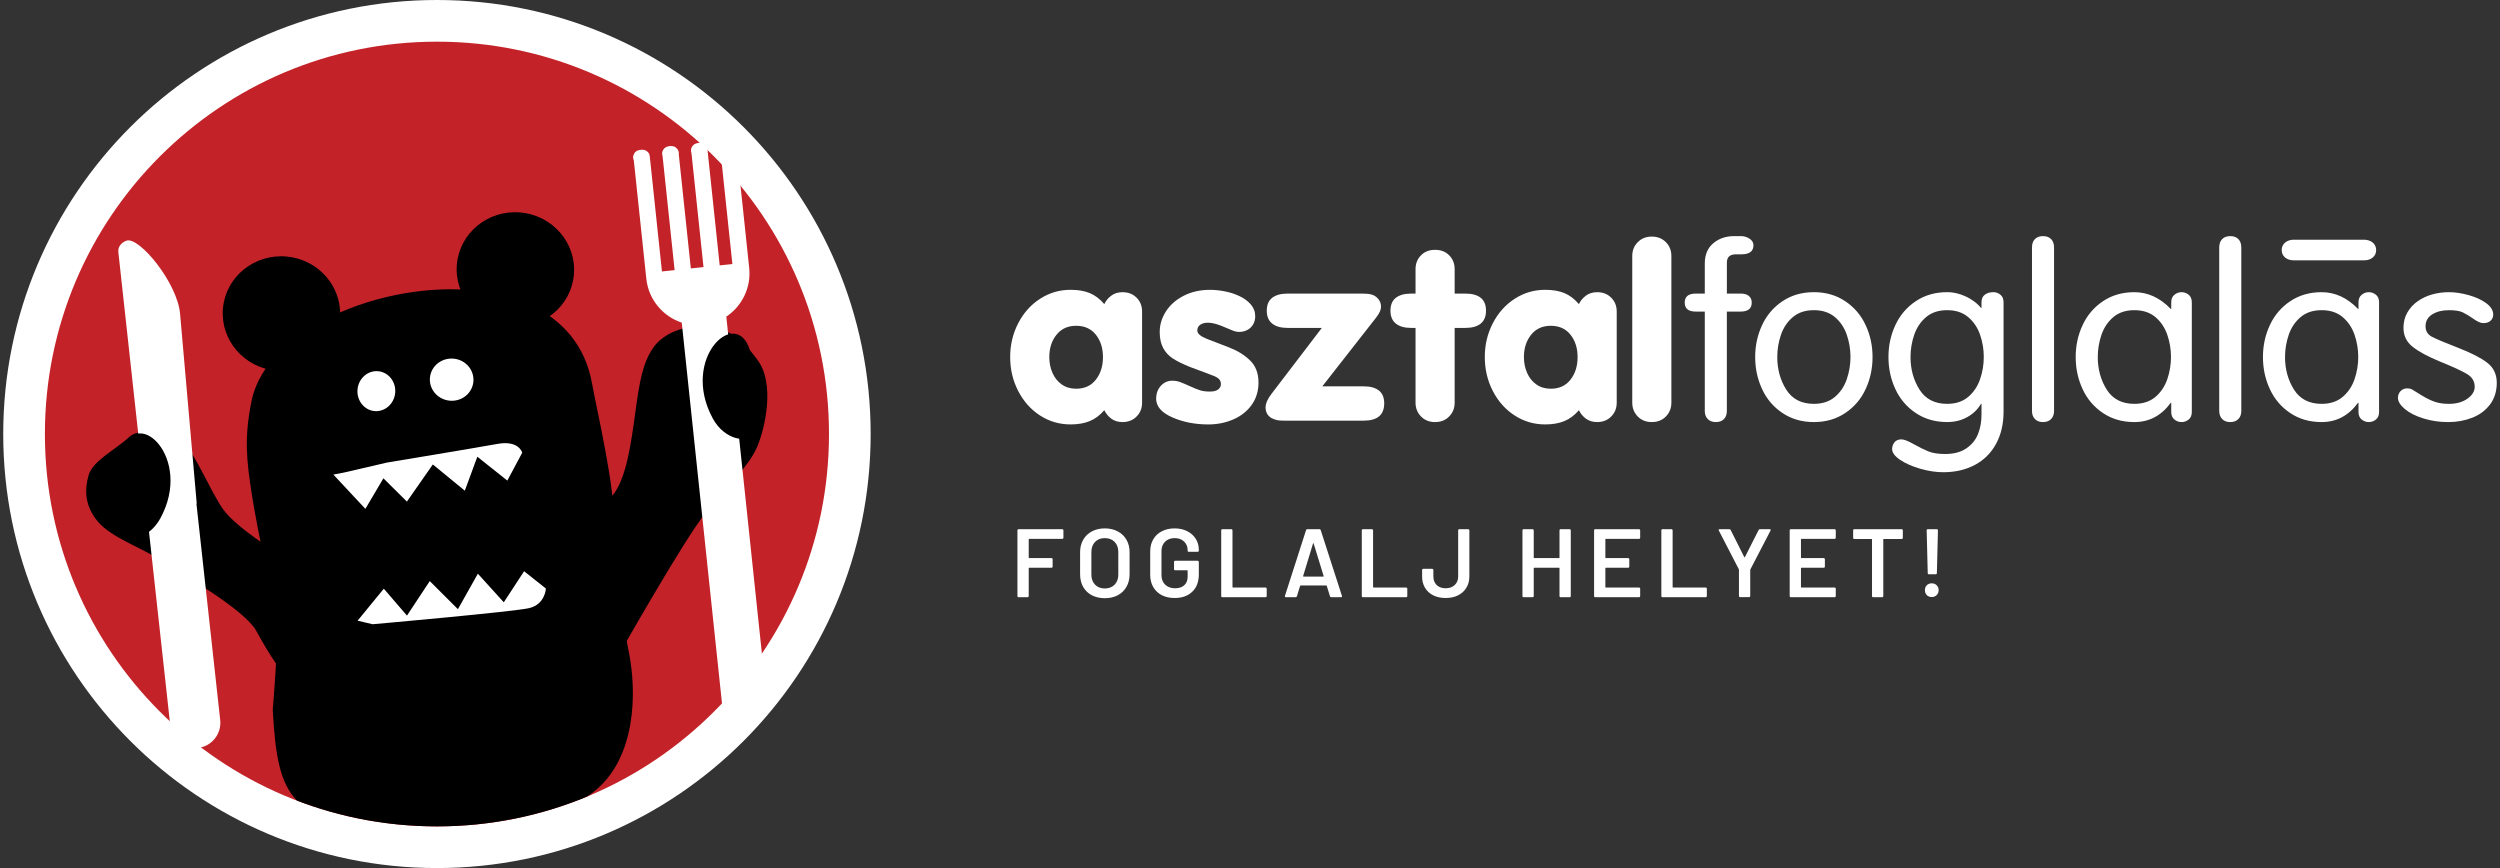 <svg width="360" height="125" viewBox="0 0 360 125" fill="none" xmlns="http://www.w3.org/2000/svg">
<rect x="0" y="0" width="360" height="125" fill="#333333" stroke="none"/>
<path d="M164.46 44.834V57.985C164.46 58.78 164.196 59.45 163.666 59.977C163.142 60.511 162.469 60.778 161.643 60.778C160.999 60.778 160.458 60.612 160.012 60.278C159.572 59.944 159.241 59.54 159.019 59.068C158.387 59.801 157.684 60.328 156.913 60.64C156.142 60.958 155.227 61.117 154.168 61.117C152.555 61.117 151.087 60.686 149.763 59.828C148.439 58.971 147.392 57.795 146.621 56.303C145.85 54.815 145.465 53.179 145.465 51.409C145.465 49.66 145.85 48.035 146.621 46.548C147.392 45.055 148.445 43.88 149.775 43.022C151.099 42.164 152.568 41.733 154.168 41.733C155.239 41.733 156.154 41.887 156.913 42.199C157.67 42.511 158.375 43.04 159.019 43.79C159.23 43.331 159.561 42.926 160.006 42.587C160.452 42.247 160.999 42.076 161.643 42.076C162.469 42.076 163.142 42.337 163.666 42.866C164.196 43.395 164.46 44.052 164.46 44.836V44.834ZM154.963 46.913C153.765 46.913 152.819 47.345 152.134 48.208C151.441 49.066 151.099 50.138 151.099 51.422C151.099 52.239 151.248 52.995 151.556 53.699C151.864 54.396 152.309 54.953 152.891 55.362C153.47 55.772 154.161 55.976 154.963 55.976C156.173 55.976 157.123 55.544 157.803 54.675C158.482 53.807 158.827 52.722 158.827 51.422C158.827 50.127 158.484 49.054 157.803 48.197C157.123 47.339 156.171 46.913 154.963 46.913ZM166.489 57.412C166.489 56.662 166.718 56.038 167.168 55.55C167.62 55.061 168.167 54.822 168.817 54.822C169.202 54.822 169.568 54.885 169.924 55.01C170.281 55.14 170.75 55.338 171.346 55.612C171.935 55.884 172.43 56.078 172.813 56.203C173.205 56.323 173.674 56.385 174.223 56.385C174.764 56.385 175.169 56.282 175.426 56.078C175.685 55.875 175.811 55.612 175.811 55.305C175.811 55.028 175.727 54.8 175.564 54.619C175.402 54.442 175.184 54.295 174.914 54.181C174.643 54.062 174.264 53.915 173.771 53.739C173.277 53.563 172.502 53.273 171.447 52.876C170.339 52.433 169.485 52.013 168.889 51.622C168.287 51.23 167.824 50.724 167.493 50.105C167.162 49.492 166.999 48.726 166.999 47.806C166.999 46.761 167.295 45.778 167.89 44.847C168.486 43.916 169.335 43.162 170.448 42.592C171.556 42.019 172.831 41.735 174.264 41.735C174.871 41.735 175.558 41.803 176.309 41.944C177.061 42.08 177.771 42.308 178.453 42.625C179.126 42.938 179.681 43.34 180.107 43.828C180.536 44.317 180.752 44.89 180.752 45.554C180.752 45.986 180.649 46.377 180.444 46.73C180.234 47.077 179.957 47.343 179.595 47.525C179.241 47.707 178.844 47.798 178.404 47.798C178.17 47.798 177.917 47.752 177.639 47.651C177.363 47.549 176.977 47.391 176.477 47.169C175.977 46.948 175.519 46.777 175.11 46.653C174.702 46.533 174.291 46.471 173.894 46.471C173.485 46.471 173.136 46.568 172.846 46.755C172.558 46.943 172.412 47.227 172.412 47.602C172.412 48.033 172.87 48.432 173.785 48.794C174.705 49.152 175.77 49.567 176.987 50.031C178.204 50.498 179.214 51.122 180.014 51.91C180.82 52.694 181.223 53.755 181.223 55.083C181.223 56.304 180.898 57.371 180.253 58.286C179.603 59.2 178.731 59.898 177.618 60.386C176.504 60.875 175.301 61.119 173.995 61.119C172.081 61.119 170.347 60.778 168.801 60.096C167.254 59.415 166.485 58.517 166.485 57.41L166.489 57.412ZM203.837 57.985V47.218H203.187C202.26 47.218 201.532 47.014 201.014 46.605C200.491 46.19 200.226 45.571 200.226 44.737C200.226 43.896 200.491 43.277 201.014 42.875C201.532 42.478 202.26 42.278 203.187 42.278H203.837V38.769C203.837 37.968 204.096 37.304 204.614 36.777C205.131 36.242 205.811 35.976 206.648 35.976C207.491 35.976 208.178 36.242 208.694 36.777C209.212 37.306 209.47 37.968 209.47 38.769V42.278H211.024C211.974 42.278 212.704 42.477 213.214 42.875C213.726 43.277 213.985 43.898 213.985 44.737C213.985 45.571 213.726 46.19 213.214 46.605C212.702 47.014 211.974 47.218 211.024 47.218H209.47V57.985C209.47 58.769 209.206 59.432 208.682 59.971C208.158 60.511 207.479 60.778 206.648 60.778C205.822 60.778 205.149 60.511 204.625 59.971C204.102 59.432 203.837 58.769 203.837 57.985ZM232.807 44.834V57.985C232.807 58.78 232.542 59.45 232.013 59.977C231.489 60.511 230.815 60.778 229.99 60.778C229.346 60.778 228.805 60.612 228.359 60.278C227.919 59.944 227.588 59.54 227.366 59.068C226.733 59.801 226.031 60.328 225.26 60.64C224.489 60.958 223.574 61.117 222.515 61.117C220.901 61.117 219.433 60.686 218.108 59.828C216.784 58.971 215.737 57.795 214.966 56.303C214.195 54.815 213.81 53.179 213.81 51.409C213.81 49.66 214.195 48.035 214.966 46.548C215.737 45.055 216.79 43.88 218.119 43.022C219.443 42.164 220.913 41.733 222.513 41.733C223.584 41.733 224.499 41.887 225.258 42.199C226.015 42.511 226.72 43.04 227.364 43.79C227.574 43.331 227.905 42.926 228.351 42.587C228.797 42.247 229.344 42.076 229.988 42.076C230.813 42.076 231.487 42.337 232.011 42.866C232.54 43.395 232.805 44.052 232.805 44.836L232.807 44.834ZM223.309 46.913C222.112 46.913 221.166 47.345 220.481 48.208C219.788 49.066 219.445 50.138 219.445 51.422C219.445 52.239 219.595 52.995 219.903 53.699C220.21 54.396 220.654 54.953 221.238 55.362C221.816 55.772 222.507 55.976 223.309 55.976C224.52 55.976 225.47 55.544 226.149 54.675C226.829 53.807 227.173 52.722 227.173 51.422C227.173 50.127 226.831 49.054 226.149 48.197C225.47 47.339 224.518 46.913 223.309 46.913ZM183.109 56.696L190.345 47.218H185.385C184.446 47.218 183.711 47.009 183.193 46.594C182.675 46.179 182.416 45.56 182.416 44.737C182.416 43.907 182.675 43.29 183.193 42.886C183.711 42.484 184.444 42.278 185.385 42.278H196.22C196.773 42.278 197.207 42.324 197.526 42.42C197.845 42.51 198.122 42.681 198.357 42.925C198.694 43.248 198.869 43.668 198.869 44.192C198.869 44.612 198.628 45.134 198.147 45.753L190.413 55.632H196.377C197.323 55.632 198.044 55.831 198.556 56.229C199.068 56.631 199.327 57.245 199.327 58.08C199.327 59.744 198.345 60.572 196.377 60.572H184.947C184.483 60.572 184.135 60.55 183.894 60.499C183.652 60.447 183.382 60.346 183.074 60.192C182.521 59.858 182.243 59.345 182.243 58.658C182.243 58.108 182.531 57.448 183.109 56.694V56.696ZM235.045 57.985V36.863C235.045 36.068 235.31 35.398 235.84 34.87C236.369 34.336 237.043 34.07 237.856 34.07C238.674 34.07 239.355 34.336 239.885 34.87C240.414 35.399 240.679 36.07 240.679 36.863V57.985C240.679 58.767 240.414 59.432 239.891 59.971C239.367 60.511 238.688 60.778 237.856 60.778C237.031 60.778 236.357 60.511 235.834 59.971C235.31 59.432 235.045 58.769 235.045 57.985Z" fill="white"/>
<path d="M248.666 44.867V59.182C248.666 59.67 248.528 60.056 248.251 60.346C247.975 60.636 247.584 60.778 247.078 60.778C246.583 60.778 246.194 60.631 245.91 60.335C245.627 60.045 245.489 59.659 245.489 59.182V44.867H244.183C243.124 44.867 242.6 44.436 242.6 43.573C242.6 42.71 243.124 42.278 244.183 42.278H245.489V37.946C245.489 36.692 245.892 35.721 246.706 35.034C247.52 34.347 248.524 34 249.727 34H250.696C251.142 34 251.557 34.125 251.931 34.369C252.31 34.613 252.497 34.931 252.497 35.317C252.497 36.185 251.919 36.622 250.77 36.622H249.976C249.104 36.622 248.67 37.019 248.67 37.82V42.276H250.661C251.179 42.276 251.57 42.39 251.841 42.618C252.112 42.846 252.25 43.163 252.25 43.571C252.25 44.434 251.72 44.866 250.661 44.866H248.67L248.666 44.867ZM252.746 51.409C252.746 49.767 253.077 48.235 253.745 46.809C254.407 45.383 255.388 44.236 256.682 43.373C257.977 42.504 259.482 42.073 261.197 42.073C262.912 42.073 264.416 42.504 265.711 43.373C267.005 44.236 267.986 45.383 268.648 46.809C269.316 48.233 269.647 49.767 269.647 51.409C269.647 53.061 269.316 54.606 268.648 56.036C267.986 57.467 267.005 58.614 265.711 59.477C264.416 60.346 262.912 60.778 261.197 60.778C259.482 60.778 257.977 60.346 256.682 59.477C255.388 58.614 254.407 57.468 253.745 56.036C253.077 54.606 252.746 53.061 252.746 51.409ZM255.925 51.398C255.925 53.175 256.359 54.742 257.22 56.11C258.086 57.472 259.41 58.154 261.199 58.154C262.421 58.154 263.426 57.825 264.214 57.166C265.002 56.501 265.575 55.656 265.935 54.611C266.291 53.566 266.47 52.499 266.47 51.398C266.47 50.301 266.289 49.234 265.935 48.2C265.575 47.161 265.002 46.316 264.214 45.652C263.426 44.992 262.421 44.664 261.199 44.664C259.976 44.664 258.972 44.992 258.183 45.652C257.395 46.316 256.822 47.161 256.462 48.2C256.108 49.234 255.927 50.301 255.927 51.398H255.925ZM288.512 43.54V59.279C288.512 61.046 288.152 62.59 287.435 63.907C286.719 65.229 285.703 66.241 284.389 66.944C283.071 67.647 281.555 68 279.838 68C278.779 68 277.665 67.829 276.503 67.495C275.341 67.155 274.371 66.729 273.608 66.211C272.849 65.695 272.466 65.177 272.466 64.667C272.466 64.303 272.581 63.975 272.802 63.69C273.024 63.413 273.363 63.27 273.807 63.27C274.175 63.27 274.757 63.497 275.565 63.951C276.371 64.399 277.075 64.751 277.689 65.001C278.302 65.251 279.11 65.376 280.108 65.376C281.354 65.376 282.372 65.104 283.161 64.559C283.949 64.019 284.51 63.327 284.84 62.485C285.171 61.65 285.335 60.737 285.335 59.749V58.154H285.263C284.794 58.954 284.132 59.595 283.277 60.067C282.429 60.539 281.465 60.776 280.394 60.776C278.674 60.776 277.169 60.344 275.874 59.476C274.58 58.613 273.599 57.467 272.937 56.034C272.269 54.604 271.938 53.059 271.938 51.407C271.938 49.765 272.269 48.233 272.937 46.807C273.599 45.382 274.58 44.234 275.874 43.371C277.169 42.502 278.674 42.071 280.394 42.071C281.039 42.071 281.689 42.179 282.333 42.4C282.983 42.622 283.556 42.904 284.054 43.252C284.56 43.591 284.957 43.955 285.263 44.342H285.335V43.531C285.335 43.037 285.497 42.668 285.827 42.429C286.153 42.19 286.555 42.071 287.038 42.071C287.412 42.071 287.755 42.19 288.054 42.434C288.362 42.679 288.512 43.048 288.512 43.536V43.54ZM275.113 51.398C275.113 53.175 275.547 54.742 276.413 56.11C277.274 57.472 278.603 58.154 280.392 58.154C281.615 58.154 282.619 57.825 283.408 57.166C284.196 56.501 284.768 55.656 285.129 54.611C285.491 53.566 285.664 52.499 285.664 51.398C285.664 50.301 285.489 49.234 285.129 48.2C284.768 47.161 284.196 46.316 283.408 45.652C282.619 44.992 281.615 44.664 280.392 44.664C279.164 44.664 278.16 44.992 277.371 45.652C276.583 46.316 276.011 47.161 275.65 48.2C275.296 49.234 275.115 50.301 275.115 51.398H275.113ZM295.783 35.631V59.184C295.783 59.661 295.644 60.047 295.362 60.337C295.08 60.633 294.689 60.779 294.194 60.779C293.702 60.779 293.31 60.633 293.026 60.337C292.744 60.047 292.606 59.661 292.606 59.184V35.631C292.606 35.12 292.744 34.722 293.026 34.433C293.308 34.143 293.7 34.002 294.194 34.002C294.689 34.002 295.08 34.143 295.362 34.433C295.644 34.724 295.783 35.12 295.783 35.631ZM315.621 43.54V59.314C315.621 59.803 315.471 60.172 315.163 60.416C314.856 60.66 314.513 60.779 314.139 60.779C313.76 60.779 313.423 60.655 313.115 60.41C312.808 60.166 312.658 59.797 312.658 59.309V58.008H312.586C311.231 59.854 309.487 60.779 307.349 60.779C305.629 60.779 304.124 60.348 302.829 59.479C301.541 58.616 300.56 57.47 299.898 56.038C299.23 54.608 298.899 53.063 298.899 51.41C298.899 49.769 299.23 48.237 299.898 46.81C300.56 45.385 301.541 44.238 302.829 43.375C304.124 42.506 305.629 42.074 307.349 42.074C309.286 42.074 311.033 42.875 312.586 44.482H312.658V43.534C312.658 43.057 312.808 42.701 313.115 42.449C313.423 42.199 313.76 42.074 314.139 42.074C314.513 42.074 314.856 42.194 315.163 42.438C315.471 42.682 315.621 43.051 315.621 43.54ZM302.078 51.398C302.078 53.175 302.512 54.742 303.373 56.11C304.239 57.472 305.562 58.154 307.351 58.154C308.574 58.154 309.578 57.825 310.367 57.166C311.155 56.501 311.727 55.656 312.088 54.611C312.444 53.566 312.623 52.499 312.623 51.398C312.623 50.301 312.442 49.234 312.088 48.2C311.727 47.161 311.155 46.316 310.367 45.652C309.578 44.992 308.574 44.664 307.351 44.664C306.129 44.664 305.124 44.992 304.336 45.652C303.548 46.316 302.975 47.161 302.615 48.2C302.259 49.234 302.08 50.301 302.08 51.398H302.078ZM322.747 35.631V59.184C322.747 59.661 322.609 60.047 322.327 60.337C322.045 60.633 321.653 60.779 321.159 60.779C320.666 60.779 320.275 60.633 319.991 60.337C319.709 60.047 319.57 59.661 319.57 59.184V35.631C319.57 35.12 319.709 34.722 319.991 34.433C320.273 34.143 320.665 34.002 321.159 34.002C321.653 34.002 322.045 34.143 322.327 34.433C322.609 34.724 322.747 35.12 322.747 35.631ZM342.586 43.54V59.314C342.586 59.803 342.436 60.172 342.128 60.416C341.821 60.66 341.478 60.779 341.104 60.779C340.725 60.779 340.388 60.655 340.08 60.41C339.773 60.166 339.623 59.797 339.623 59.309V58.008H339.551C338.196 59.854 336.452 60.779 334.314 60.779C332.594 60.779 331.089 60.348 329.794 59.479C328.506 58.616 327.524 57.47 326.863 56.038C326.195 54.608 325.864 53.063 325.864 51.41C325.864 49.769 326.195 48.237 326.863 46.81C327.524 45.385 328.506 44.238 329.794 43.375C331.089 42.506 332.594 42.074 334.314 42.074C336.253 42.074 337.997 42.875 339.551 44.482H339.623V43.534C339.623 43.057 339.773 42.701 340.08 42.449C340.388 42.199 340.725 42.074 341.104 42.074C341.478 42.074 341.821 42.194 342.128 42.438C342.436 42.682 342.586 43.051 342.586 43.54ZM329.043 51.398C329.043 53.175 329.477 54.742 330.337 56.11C331.204 57.472 332.527 58.154 334.316 58.154C335.539 58.154 336.543 57.825 337.332 57.166C338.12 56.501 338.692 55.656 339.052 54.611C339.409 53.566 339.588 52.499 339.588 51.398C339.588 50.301 339.407 49.234 339.052 48.2C338.692 47.161 338.12 46.316 337.332 45.652C336.543 44.992 335.539 44.664 334.316 44.664C333.094 44.664 332.089 44.992 331.301 45.652C330.513 46.316 329.94 47.161 329.58 48.2C329.226 49.234 329.045 50.301 329.045 51.398H329.043ZM346.099 47.212C346.099 46.401 346.28 45.674 346.646 45.027C347.006 44.381 347.507 43.83 348.134 43.386C348.766 42.943 349.463 42.612 350.234 42.398C351.005 42.181 351.805 42.074 352.642 42.074C353.534 42.074 354.483 42.216 355.496 42.501C356.506 42.778 357.349 43.171 358.019 43.659C358.686 44.153 359.023 44.699 359.023 45.301C359.023 45.654 358.897 45.947 358.649 46.181C358.402 46.414 358.048 46.528 357.579 46.528C357.224 46.528 356.759 46.324 356.189 45.92C355.611 45.516 355.099 45.204 354.655 44.989C354.209 44.772 353.541 44.666 352.644 44.666C351.694 44.666 350.892 44.864 350.248 45.268C349.603 45.664 349.278 46.239 349.278 46.983C349.278 47.67 349.586 48.175 350.193 48.492C350.806 48.816 352.066 49.344 353.968 50.083C355.869 50.821 357.271 51.543 358.18 52.246C359.083 52.957 359.535 53.91 359.535 55.12C359.535 56.341 359.21 57.38 358.566 58.243C357.915 59.101 357.061 59.742 355.99 60.157C354.925 60.572 353.769 60.781 352.535 60.781C351.277 60.781 350.086 60.605 348.965 60.252C347.84 59.905 346.954 59.452 346.292 58.895C345.636 58.339 345.305 57.805 345.305 57.294C345.305 56.908 345.432 56.578 345.685 56.317C345.938 56.056 346.245 55.926 346.611 55.926C346.931 55.926 347.184 55.988 347.388 56.113C347.587 56.233 348.032 56.505 348.725 56.936C349.418 57.362 350.055 57.674 350.639 57.867C351.217 58.06 351.885 58.157 352.638 58.157C353.72 58.157 354.612 57.907 355.311 57.408C356.01 56.908 356.358 56.341 356.358 55.698C356.358 54.898 355.979 54.279 355.213 53.836C354.448 53.388 353.179 52.802 351.404 52.083C349.634 51.355 348.305 50.641 347.425 49.941C346.541 49.243 346.101 48.334 346.101 47.216L346.099 47.212Z" fill="white"/>
<path d="M340.415 37.491H330.32C329.798 37.491 329.362 37.342 329.051 37.082C328.739 36.821 328.566 36.452 328.566 36.009C328.566 35.721 328.638 35.466 328.784 35.238C328.93 35.014 329.138 34.839 329.403 34.711C329.67 34.584 330.001 34.518 330.318 34.518H340.413C340.73 34.518 341.075 34.595 341.328 34.711C341.581 34.827 341.815 35.027 341.947 35.243C342.08 35.46 342.165 35.724 342.165 36.007C342.165 36.452 342.006 36.808 341.68 37.08C341.355 37.352 340.933 37.489 340.411 37.489L340.415 37.491Z" fill="white"/>
<path d="M153.133 77.432C153.133 77.479 153.114 77.521 153.077 77.558C153.049 77.586 153.012 77.6 152.965 77.6H148.205C148.158 77.6 148.135 77.623 148.135 77.67V80.288C148.135 80.335 148.158 80.358 148.205 80.358H151.411C151.458 80.358 151.495 80.377 151.523 80.414C151.56 80.442 151.579 80.479 151.579 80.526V81.59C151.579 81.637 151.56 81.679 151.523 81.716C151.495 81.744 151.458 81.758 151.411 81.758H148.205C148.158 81.758 148.135 81.781 148.135 81.828V85.832C148.135 85.879 148.116 85.921 148.079 85.958C148.051 85.986 148.014 86 147.967 86H146.679C146.632 86 146.59 85.986 146.553 85.958C146.525 85.921 146.511 85.879 146.511 85.832V76.368C146.511 76.321 146.525 76.284 146.553 76.256C146.59 76.219 146.632 76.2 146.679 76.2H152.965C153.012 76.2 153.049 76.219 153.077 76.256C153.114 76.284 153.133 76.321 153.133 76.368V77.432ZM159.09 86.14C158.39 86.14 157.77 86 157.228 85.72C156.687 85.431 156.267 85.025 155.968 84.502C155.679 83.979 155.534 83.377 155.534 82.696V79.504C155.534 78.832 155.684 78.239 155.982 77.726C156.281 77.203 156.696 76.802 157.228 76.522C157.77 76.233 158.39 76.088 159.09 76.088C159.8 76.088 160.42 76.233 160.952 76.522C161.494 76.802 161.914 77.203 162.212 77.726C162.511 78.239 162.66 78.832 162.66 79.504V82.696C162.66 83.377 162.511 83.979 162.212 84.502C161.914 85.025 161.494 85.431 160.952 85.72C160.42 86 159.8 86.14 159.09 86.14ZM159.09 84.74C159.678 84.74 160.15 84.558 160.504 84.194C160.859 83.83 161.036 83.349 161.036 82.752V79.49C161.036 78.883 160.859 78.398 160.504 78.034C160.15 77.67 159.678 77.488 159.09 77.488C158.512 77.488 158.045 77.67 157.69 78.034C157.336 78.398 157.158 78.883 157.158 79.49V82.752C157.158 83.349 157.336 83.83 157.69 84.194C158.045 84.558 158.512 84.74 159.09 84.74ZM169.144 86.112C168.444 86.112 167.828 85.977 167.296 85.706C166.764 85.426 166.353 85.034 166.064 84.53C165.774 84.026 165.63 83.447 165.63 82.794V79.406C165.63 78.743 165.774 78.165 166.064 77.67C166.353 77.166 166.764 76.779 167.296 76.508C167.828 76.228 168.444 76.088 169.144 76.088C169.834 76.088 170.441 76.223 170.964 76.494C171.496 76.765 171.906 77.133 172.196 77.6C172.485 78.067 172.63 78.594 172.63 79.182V79.294C172.63 79.341 172.611 79.383 172.574 79.42C172.546 79.448 172.508 79.462 172.462 79.462H171.188C171.141 79.462 171.099 79.448 171.062 79.42C171.034 79.383 171.02 79.341 171.02 79.294V79.224C171.02 78.72 170.847 78.305 170.502 77.978C170.166 77.651 169.713 77.488 169.144 77.488C168.574 77.488 168.117 77.661 167.772 78.006C167.426 78.342 167.254 78.79 167.254 79.35V82.85C167.254 83.41 167.436 83.863 167.8 84.208C168.164 84.544 168.635 84.712 169.214 84.712C169.774 84.712 170.212 84.567 170.53 84.278C170.856 83.979 171.02 83.573 171.02 83.06V82.192C171.02 82.145 170.996 82.122 170.95 82.122H169.228C169.181 82.122 169.139 82.108 169.102 82.08C169.074 82.043 169.06 82.001 169.06 81.954V80.918C169.06 80.871 169.074 80.834 169.102 80.806C169.139 80.769 169.181 80.75 169.228 80.75H172.462C172.508 80.75 172.546 80.769 172.574 80.806C172.611 80.834 172.63 80.871 172.63 80.918V82.71C172.63 83.783 172.312 84.619 171.678 85.216C171.052 85.813 170.208 86.112 169.144 86.112ZM176.022 86C175.975 86 175.933 85.986 175.896 85.958C175.868 85.921 175.854 85.879 175.854 85.832V76.368C175.854 76.321 175.868 76.284 175.896 76.256C175.933 76.219 175.975 76.2 176.022 76.2H177.31C177.356 76.2 177.394 76.219 177.422 76.256C177.459 76.284 177.478 76.321 177.478 76.368V84.53C177.478 84.577 177.501 84.6 177.548 84.6H182.238C182.284 84.6 182.322 84.619 182.35 84.656C182.387 84.684 182.406 84.721 182.406 84.768V85.832C182.406 85.879 182.387 85.921 182.35 85.958C182.322 85.986 182.284 86 182.238 86H176.022ZM191.697 86C191.603 86 191.543 85.953 191.515 85.86L191.053 84.362C191.034 84.325 191.011 84.306 190.983 84.306H187.287C187.259 84.306 187.235 84.325 187.217 84.362L186.755 85.86C186.727 85.953 186.666 86 186.573 86H185.173C185.117 86 185.075 85.986 185.047 85.958C185.019 85.921 185.014 85.869 185.033 85.804L188.071 76.34C188.099 76.247 188.159 76.2 188.253 76.2H190.003C190.096 76.2 190.157 76.247 190.185 76.34L193.237 85.804C193.246 85.823 193.251 85.846 193.251 85.874C193.251 85.958 193.199 86 193.097 86H191.697ZM187.651 82.948C187.641 83.004 187.66 83.032 187.707 83.032H190.549C190.605 83.032 190.623 83.004 190.605 82.948L189.163 78.258C189.153 78.221 189.139 78.202 189.121 78.202C189.102 78.202 189.088 78.221 189.079 78.258L187.651 82.948ZM196.267 86C196.22 86 196.178 85.986 196.141 85.958C196.113 85.921 196.099 85.879 196.099 85.832V76.368C196.099 76.321 196.113 76.284 196.141 76.256C196.178 76.219 196.22 76.2 196.267 76.2H197.555C197.602 76.2 197.639 76.219 197.667 76.256C197.704 76.284 197.723 76.321 197.723 76.368V84.53C197.723 84.577 197.746 84.6 197.793 84.6H202.483C202.53 84.6 202.567 84.619 202.595 84.656C202.632 84.684 202.651 84.721 202.651 84.768V85.832C202.651 85.879 202.632 85.921 202.595 85.958C202.567 85.986 202.53 86 202.483 86H196.267ZM208.185 86.112C207.504 86.112 206.906 85.986 206.393 85.734C205.88 85.473 205.483 85.109 205.203 84.642C204.923 84.175 204.783 83.634 204.783 83.018V82.08C204.783 82.033 204.797 81.996 204.825 81.968C204.862 81.931 204.904 81.912 204.951 81.912H206.239C206.286 81.912 206.323 81.931 206.351 81.968C206.388 81.996 206.407 82.033 206.407 82.08V83.018C206.407 83.522 206.566 83.933 206.883 84.25C207.21 84.558 207.644 84.712 208.185 84.712C208.708 84.712 209.137 84.558 209.473 84.25C209.809 83.933 209.977 83.522 209.977 83.018V76.368C209.977 76.321 209.991 76.284 210.019 76.256C210.056 76.219 210.098 76.2 210.145 76.2H211.419C211.466 76.2 211.503 76.219 211.531 76.256C211.568 76.284 211.587 76.321 211.587 76.368V83.018C211.587 83.634 211.442 84.175 211.153 84.642C210.873 85.109 210.472 85.473 209.949 85.734C209.436 85.986 208.848 86.112 208.185 86.112ZM224.568 76.368C224.568 76.321 224.582 76.284 224.61 76.256C224.648 76.219 224.69 76.2 224.736 76.2H226.024C226.071 76.2 226.108 76.219 226.136 76.256C226.174 76.284 226.192 76.321 226.192 76.368V85.832C226.192 85.879 226.174 85.921 226.136 85.958C226.108 85.986 226.071 86 226.024 86H224.736C224.69 86 224.648 85.986 224.61 85.958C224.582 85.921 224.568 85.879 224.568 85.832V81.828C224.568 81.781 224.545 81.758 224.498 81.758H220.928C220.882 81.758 220.858 81.781 220.858 81.828V85.832C220.858 85.879 220.84 85.921 220.802 85.958C220.774 85.986 220.737 86 220.69 86H219.402C219.356 86 219.314 85.986 219.276 85.958C219.248 85.921 219.234 85.879 219.234 85.832V76.368C219.234 76.321 219.248 76.284 219.276 76.256C219.314 76.219 219.356 76.2 219.402 76.2H220.69C220.737 76.2 220.774 76.219 220.802 76.256C220.84 76.284 220.858 76.321 220.858 76.368V80.288C220.858 80.335 220.882 80.358 220.928 80.358H224.498C224.545 80.358 224.568 80.335 224.568 80.288V76.368ZM236.185 77.432C236.185 77.479 236.166 77.521 236.129 77.558C236.101 77.586 236.063 77.6 236.017 77.6H231.243C231.196 77.6 231.173 77.623 231.173 77.67V80.288C231.173 80.335 231.196 80.358 231.243 80.358H234.449C234.495 80.358 234.533 80.377 234.561 80.414C234.598 80.442 234.617 80.479 234.617 80.526V81.59C234.617 81.637 234.598 81.679 234.561 81.716C234.533 81.744 234.495 81.758 234.449 81.758H231.243C231.196 81.758 231.173 81.781 231.173 81.828V84.53C231.173 84.577 231.196 84.6 231.243 84.6H236.017C236.063 84.6 236.101 84.619 236.129 84.656C236.166 84.684 236.185 84.721 236.185 84.768V85.832C236.185 85.879 236.166 85.921 236.129 85.958C236.101 85.986 236.063 86 236.017 86H229.717C229.67 86 229.628 85.986 229.591 85.958C229.563 85.921 229.549 85.879 229.549 85.832V76.368C229.549 76.321 229.563 76.284 229.591 76.256C229.628 76.219 229.67 76.2 229.717 76.2H236.017C236.063 76.2 236.101 76.219 236.129 76.256C236.166 76.284 236.185 76.321 236.185 76.368V77.432ZM239.402 86C239.355 86 239.313 85.986 239.276 85.958C239.248 85.921 239.234 85.879 239.234 85.832V76.368C239.234 76.321 239.248 76.284 239.276 76.256C239.313 76.219 239.355 76.2 239.402 76.2H240.69C240.736 76.2 240.774 76.219 240.802 76.256C240.839 76.284 240.858 76.321 240.858 76.368V84.53C240.858 84.577 240.881 84.6 240.928 84.6H245.618C245.664 84.6 245.702 84.619 245.73 84.656C245.767 84.684 245.786 84.721 245.786 84.768V85.832C245.786 85.879 245.767 85.921 245.73 85.958C245.702 85.986 245.664 86 245.618 86H239.402ZM250.577 85.986C250.531 85.986 250.489 85.972 250.451 85.944C250.423 85.907 250.409 85.865 250.409 85.818V82.066C250.409 82.029 250.405 82.001 250.395 81.982L247.511 76.396C247.493 76.359 247.483 76.331 247.483 76.312C247.483 76.237 247.535 76.2 247.637 76.2H249.023C249.117 76.2 249.182 76.242 249.219 76.326L251.179 80.232C251.207 80.269 251.235 80.269 251.263 80.232L253.237 76.326C253.284 76.242 253.349 76.2 253.433 76.2H254.834C254.899 76.2 254.941 76.219 254.96 76.256C254.987 76.293 254.987 76.34 254.96 76.396L252.061 81.982C252.043 82.019 252.033 82.047 252.033 82.066V85.818C252.033 85.865 252.015 85.907 251.977 85.944C251.949 85.972 251.912 85.986 251.865 85.986H250.577ZM264.351 77.432C264.351 77.479 264.333 77.521 264.295 77.558C264.267 77.586 264.23 77.6 264.183 77.6H259.409C259.363 77.6 259.339 77.623 259.339 77.67V80.288C259.339 80.335 259.363 80.358 259.409 80.358H262.615C262.662 80.358 262.699 80.377 262.727 80.414C262.765 80.442 262.783 80.479 262.783 80.526V81.59C262.783 81.637 262.765 81.679 262.727 81.716C262.699 81.744 262.662 81.758 262.615 81.758H259.409C259.363 81.758 259.339 81.781 259.339 81.828V84.53C259.339 84.577 259.363 84.6 259.409 84.6H264.183C264.23 84.6 264.267 84.619 264.295 84.656C264.333 84.684 264.351 84.721 264.351 84.768V85.832C264.351 85.879 264.333 85.921 264.295 85.958C264.267 85.986 264.23 86 264.183 86H257.883C257.837 86 257.795 85.986 257.757 85.958C257.729 85.921 257.715 85.879 257.715 85.832V76.368C257.715 76.321 257.729 76.284 257.757 76.256C257.795 76.219 257.837 76.2 257.883 76.2H264.183C264.23 76.2 264.267 76.219 264.295 76.256C264.333 76.284 264.351 76.321 264.351 76.368V77.432ZM273.84 76.2C273.887 76.2 273.924 76.219 273.952 76.256C273.99 76.284 274.008 76.321 274.008 76.368V77.446C274.008 77.493 273.99 77.535 273.952 77.572C273.924 77.6 273.887 77.614 273.84 77.614H271.264C271.218 77.614 271.194 77.637 271.194 77.684V85.832C271.194 85.879 271.176 85.921 271.138 85.958C271.11 85.986 271.073 86 271.026 86H269.738C269.692 86 269.65 85.986 269.612 85.958C269.584 85.921 269.57 85.879 269.57 85.832V77.684C269.57 77.637 269.547 77.614 269.5 77.614H267.022C266.976 77.614 266.934 77.6 266.896 77.572C266.868 77.535 266.854 77.493 266.854 77.446V76.368C266.854 76.321 266.868 76.284 266.896 76.256C266.934 76.219 266.976 76.2 267.022 76.2H273.84ZM277.762 82.696C277.715 82.696 277.673 82.682 277.636 82.654C277.608 82.617 277.594 82.575 277.594 82.528L277.44 76.368C277.44 76.321 277.454 76.284 277.482 76.256C277.519 76.219 277.561 76.2 277.608 76.2H278.896C278.943 76.2 278.98 76.219 279.008 76.256C279.045 76.284 279.064 76.321 279.064 76.368L278.91 82.528C278.91 82.575 278.891 82.617 278.854 82.654C278.826 82.682 278.789 82.696 278.742 82.696H277.762ZM278.168 85.972C277.879 85.972 277.641 85.879 277.454 85.692C277.277 85.505 277.188 85.267 277.188 84.978C277.188 84.689 277.277 84.455 277.454 84.278C277.641 84.091 277.879 83.998 278.168 83.998C278.457 83.998 278.695 84.091 278.882 84.278C279.069 84.455 279.162 84.689 279.162 84.978C279.162 85.267 279.069 85.505 278.882 85.692C278.695 85.879 278.457 85.972 278.168 85.972Z" fill="white"/>
<path d="M62.92 3C30.082 3 3.465 29.641 3.465 62.5C3.465 95.359 30.082 122 62.92 122C95.758 122 122.375 95.359 122.375 62.5C122.375 29.641 95.76 3 62.92 3Z" fill="#C32328" stroke="white" stroke-width="6"/>
<path fill-rule="evenodd" clip-rule="evenodd" d="M85.167 92.276C85.167 92.276 87.015 98.043 88.027 96.221C89.038 94.398 98.581 77.534 101.675 73.773C104.77 70.012 107.889 67.064 109.04 64.324C110.191 61.584 111.598 55.321 109.142 51.915C106.685 48.509 104.671 47.267 101.723 47.005C98.775 46.741 95.482 47.934 94.014 50.141C92.544 52.348 92.108 54.86 91.503 59.267C90.899 63.675 90.2 69.138 88.078 71.498C85.958 73.859 83.706 89.595 83.706 89.595L85.167 92.275V92.276Z" fill="black"/>
<path fill-rule="evenodd" clip-rule="evenodd" d="M40.208 79.767C40.208 79.767 34.016 76.028 32.106 73.308C30.197 70.587 27.947 64.863 26.336 63.868C24.727 62.874 20.415 61.216 18.561 62.962C16.707 64.71 13.379 66.326 12.77 68.395C12.16 70.466 12.165 72.804 14.084 75.1C16.003 77.396 20.333 78.844 22.939 80.564C25.545 82.283 35.142 87.632 36.918 90.876C38.694 94.119 40.938 97.786 43.143 99.257C45.348 100.729 43.067 83.421 43.067 83.421L40.208 79.766V79.767Z" fill="black"/>
<path fill-rule="evenodd" clip-rule="evenodd" d="M39.272 102.206C39.272 102.206 40.172 92.089 39.766 89.502C39.358 86.916 37.1 76.516 36.286 71.344C35.473 66.172 35.156 63.028 36.223 57.74C39.601 41.007 81.416 33.065 85.272 55.313C85.832 58.55 88.765 70.922 88.353 75.561C87.941 80.198 89.375 88.045 90.554 93.888C91.732 99.73 91.604 109.251 85.485 114.028C85.187 114.26 84.866 114.488 84.526 114.712C77.871 117.474 70.573 118.999 62.92 118.999C55.824 118.999 49.034 117.689 42.779 115.296C40.398 112.866 39.638 109.092 39.273 102.206H39.272Z" fill="black"/>
<path fill-rule="evenodd" clip-rule="evenodd" d="M48.005 68.34L52.613 73.276L55.212 68.877L58.594 72.23L62.328 66.882L66.933 70.659L68.735 65.769L73.055 69.206L75.2 65.188C75.2 65.188 74.732 63.357 71.632 63.923C68.533 64.488 55.729 66.609 55.729 66.609L49.503 68.053L48.005 68.34Z" fill="white"/>
<path fill-rule="evenodd" clip-rule="evenodd" d="M51.494 89.38L55.269 84.77L58.603 88.646L61.885 83.677L65.941 87.722L68.813 82.611L72.547 86.732L75.469 82.258L78.612 84.749C78.612 84.749 78.511 87.054 76.152 87.58C73.792 88.107 53.657 89.889 53.657 89.889L51.495 89.38H51.494Z" fill="white"/>
<path fill-rule="evenodd" clip-rule="evenodd" d="M54.451 53.454C55.948 53.589 57.047 54.981 56.907 56.567C56.765 58.152 55.437 59.329 53.938 59.197C52.441 59.062 51.342 57.668 51.482 56.083C51.623 54.498 52.951 53.321 54.45 53.454H54.451Z" fill="white"/>
<path fill-rule="evenodd" clip-rule="evenodd" d="M65.31 51.644C67.038 51.798 68.317 53.279 68.168 54.951C68.02 56.623 66.498 57.853 64.77 57.699C63.042 57.545 61.761 56.066 61.91 54.394C62.059 52.722 63.58 51.491 65.308 51.646L65.31 51.644Z" fill="white"/>
<path fill-rule="evenodd" clip-rule="evenodd" d="M41.261 36.939C45.913 37.353 49.358 41.372 48.955 45.911C48.55 50.452 44.451 53.797 39.797 53.383C35.144 52.968 31.699 48.949 32.103 44.409C32.508 39.868 36.607 36.523 41.261 36.938V36.939Z" fill="black"/>
<path fill-rule="evenodd" clip-rule="evenodd" d="M74.946 30.594C79.599 31.009 83.044 35.025 82.64 39.566C82.235 44.108 78.136 47.45 73.482 47.037C68.831 46.621 65.385 42.603 65.79 38.064C66.194 33.524 70.293 30.179 74.948 30.594H74.946Z" fill="black"/>
<path fill-rule="evenodd" clip-rule="evenodd" d="M103.937 20.595C104.284 20.167 105.218 20.092 105.619 20.419C106.021 20.744 106.06 20.995 106.064 21.34L107.8 37.779L107.886 38.592C108.187 41.437 106.825 44.104 104.588 45.594L110.411 100.721C110.6 102.488 109.305 104.098 107.536 104.285C105.767 104.47 104.166 103.172 103.978 101.397L98.172 46.46C95.47 45.567 93.388 43.153 93.071 40.146L92.984 39.333L91.273 23.132C91.117 22.741 91.103 22.364 91.453 21.932C91.802 21.501 92.76 21.454 93.133 21.756C93.507 22.059 93.51 22.203 93.558 22.479H93.563L95.319 39.089L97.145 38.898L95.414 22.516C95.301 22.147 95.288 21.827 95.625 21.409C95.963 20.991 96.89 20.894 97.307 21.233C97.724 21.572 97.78 21.886 97.748 22.27L99.479 38.653L101.304 38.461L99.572 22.063C99.456 21.692 99.445 21.37 99.782 20.952C100.121 20.533 101.047 20.437 101.464 20.775C101.88 21.113 101.935 21.424 101.904 21.806L103.637 38.215L105.463 38.023L103.747 21.771C103.603 21.387 103.589 21.023 103.935 20.595H103.937Z" fill="white"/>
<path fill-rule="evenodd" clip-rule="evenodd" d="M21.142 73.731L24.52 104.481C24.739 106.471 26.534 107.921 28.512 107.702C30.489 107.484 31.927 105.673 31.709 103.686L28.292 72.577C28.315 72.523 28.326 72.463 28.32 72.398L25.941 45.296C25.634 40.809 19.987 33.954 18.189 34.661C17.51 34.928 16.951 35.487 17.043 36.318L21.137 73.694C21.138 73.707 21.14 73.721 21.143 73.733L21.142 73.731Z" fill="white"/>
<path fill-rule="evenodd" clip-rule="evenodd" d="M108.035 62.508C109.181 58.105 109.038 54.053 107.997 50.483C106.11 44.003 97.885 51.538 102.651 60.278C104.355 63.404 107.701 63.79 108.035 62.508Z" fill="black"/>
<path fill-rule="evenodd" clip-rule="evenodd" d="M17.706 76.873C16.56 72.469 16.703 68.417 17.744 64.847C19.631 58.367 27.856 65.902 23.09 74.642C21.386 77.768 18.04 78.154 17.706 76.873Z" fill="black"/>
</svg>
